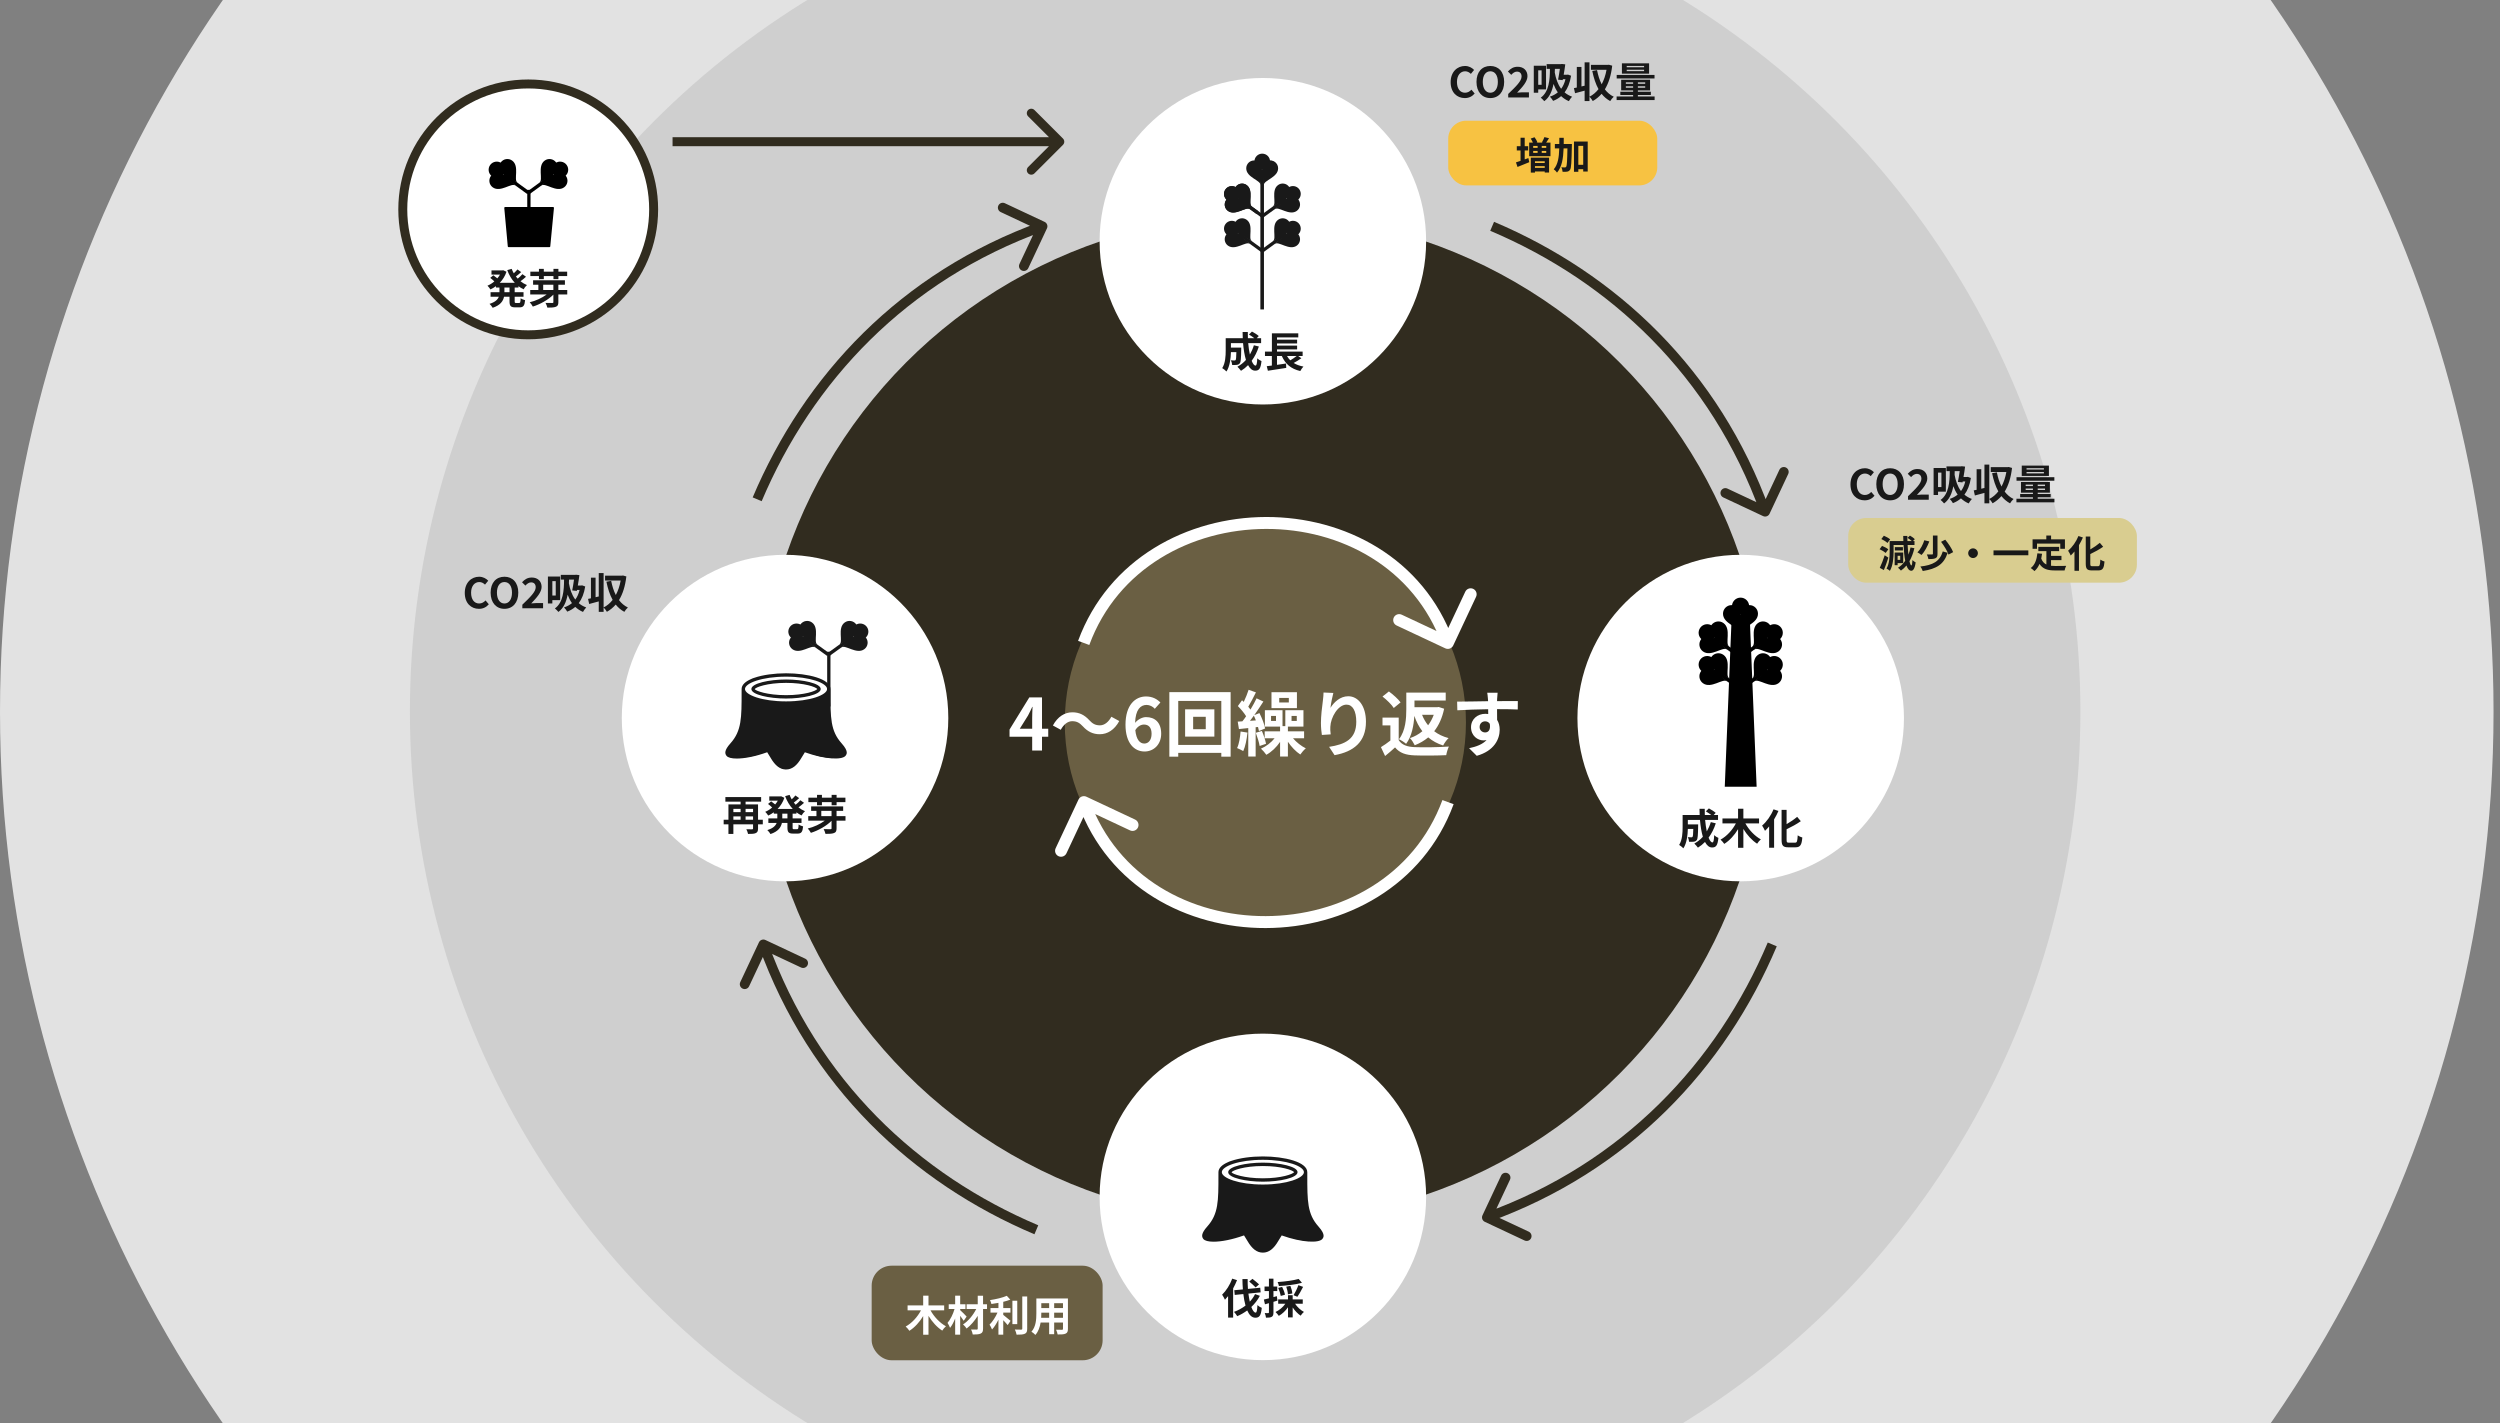 <svg xmlns="http://www.w3.org/2000/svg" width="3095" height="1762" viewBox="0 0 3095 1762" fill="none"><rect x="0" y="0" width="3095" height="1762" fill="#808080" stroke="none"/><g clip-path="url(#clip0_4433_183)"><ellipse cx="1543.5" cy="881" rx="1543.5" ry="1544" fill="#E2E2E2"></ellipse><ellipse cx="1541.49" cy="880.825" rx="1034.03" ry="1034.36" fill="#CFCFCF"></ellipse><circle cx="653.931" cy="259.223" r="155.281" fill="white" stroke="#312C1F" stroke-width="11.091"></circle><path d="M630.787 361.759V355.944H624.458V361.759H630.787ZM641.849 355.944H637.167V361.759H648.127V367.367H637.167V372.924C637.167 374.776 637.373 375.085 638.814 375.085H642.776C644.113 375.085 644.371 374.056 644.576 369.219C645.863 370.248 648.333 371.277 650.082 371.637C649.464 378.429 647.869 380.487 643.342 380.487H637.733C632.176 380.487 630.787 378.686 630.787 372.975V367.367H623.995C622.863 372.769 619.468 377.863 609.949 381.053C609.177 379.664 607.325 377.297 606.038 376.165C613.139 374.004 616.226 370.814 617.512 367.367H607.325V361.759H618.336V355.944H614.014V354.246C611.853 355.841 609.537 357.179 607.17 358.311C606.347 356.922 604.649 354.812 603.466 353.68C606.45 352.446 609.383 350.645 612.007 348.381C610.669 347.043 608.611 345.294 606.913 344.007L610.772 340.817C612.316 341.898 614.271 343.39 615.711 344.625C616.946 343.184 618.027 341.64 618.953 339.994H608.457V334.746H621.886L622.966 334.54L627.031 336.444C625.23 341.846 622.297 346.426 618.696 350.13H637.322C633.308 345.808 630.221 340.457 627.957 334.386L633.463 332.842C634.183 334.746 635.006 336.598 636.035 338.348C637.733 336.804 639.431 335.003 640.615 333.562L645.245 336.855C643.136 338.759 640.769 340.766 638.659 342.309C639.38 343.236 640.152 344.11 640.923 344.985C643.033 343.287 645.297 341.177 646.737 339.428L651.214 342.618C649.104 344.573 646.635 346.58 644.371 348.175C646.789 350.13 649.464 351.725 652.397 352.909C650.957 354.092 649.104 356.51 648.178 358.157C645.914 357.076 643.805 355.79 641.849 354.298V355.944ZM667.216 345.602V341.743H656.565V336.289H667.216V332.842H673.236V336.289H685.173V332.842H691.296V336.289H702.152V341.743H691.296V345.602H685.173V341.743H673.236V345.602H667.216ZM672.464 352.497V358.98H685.07V352.497H672.464ZM702.255 358.98V364.588H691.244V374.056C691.244 377.4 690.472 378.944 688.054 379.818C685.687 380.745 682.24 380.847 677.609 380.847C677.249 379.098 676.271 376.577 675.345 374.982C678.69 375.085 682.549 375.085 683.681 375.085C684.761 375.085 685.07 374.828 685.07 373.953V364.743C678.998 370.969 668.708 376.731 659.652 379.561C658.777 377.915 657.182 375.651 655.793 374.21C663.099 372.512 671.023 368.859 676.734 364.588H656.411V358.98H666.495V352.497H659.961V346.992H699.374V352.497H691.244V358.98H702.255Z" fill="#191919"></path><path d="M629.685 304.891L625.335 257.359H684.75L680.188 304.891H629.685Z" fill="black" stroke="black" stroke-width="2.107" stroke-linejoin="round"></path><path d="M652.741 235.055H656.799V302.805H652.741V235.055Z" fill="black"></path><circle cx="614.98" cy="210.138" r="10.051" transform="rotate(-54 614.98 210.138)" fill="black"></circle><path d="M621.792 215.629C626.283 218.892 639.857 230.914 638.089 229.63C632.995 225.929 619.522 238.828 609.976 231.892C605.485 228.63 604.49 222.344 607.753 217.853C611.016 213.362 617.301 212.366 621.792 215.629Z" fill="black"></path><path d="M622.215 215.051C626.706 218.314 642.334 227.508 640.566 226.224C635.473 222.523 643.577 205.723 634.031 198.788C629.54 195.525 623.254 196.521 619.991 201.012C616.729 205.503 617.724 211.788 622.215 215.051Z" fill="black"></path><rect x="621.829" y="217.81" width="4.261" height="38.277" transform="rotate(-54 621.829 217.81)" fill="black"></rect><circle cx="10.051" cy="10.051" r="10.051" transform="matrix(-0.588 -0.809 -0.809 0.588 707.438 212.361)" fill="black"></circle><path d="M686.586 215.629C682.095 218.892 668.521 230.914 670.289 229.63C675.383 225.929 688.856 238.828 698.402 231.892C702.893 228.63 703.888 222.344 700.625 217.853C697.362 213.362 691.077 212.366 686.586 215.629Z" fill="black"></path><path d="M686.163 215.051C681.672 218.314 666.044 227.508 667.811 226.224C672.905 222.523 664.801 205.723 674.347 198.788C678.838 195.525 685.124 196.521 688.386 201.012C691.649 205.503 690.654 211.788 686.163 215.051Z" fill="black"></path><rect width="4.261" height="39.328" transform="matrix(-0.588 -0.809 -0.809 0.588 686.552 217.81)" fill="black"></rect><circle cx="1563.43" cy="888.974" r="623.589" fill="#312C1F"></circle><circle cx="2154.98" cy="888.969" r="202.112" fill="white"></circle><path d="M2117.97 1017.76L2124.13 1019.27C2122.01 1025.99 2118.95 1032 2115.23 1037.02C2116.73 1040.75 2118.38 1042.92 2120.04 1042.92C2121.28 1042.92 2121.9 1040.33 2122.16 1033.86C2123.56 1035.31 2125.73 1036.66 2127.39 1037.33C2126.41 1046.91 2124.34 1049.18 2119.52 1049.18C2115.9 1049.18 2113.05 1046.59 2110.78 1042.35C2108.14 1045.09 2105.24 1047.42 2102.03 1049.39C2101.1 1048.04 2098.87 1045.51 2097.58 1044.32C2101.56 1042.14 2105.13 1039.3 2108.14 1035.93C2106.38 1030.08 2105.24 1022.84 2104.56 1015.07H2089.55V1020.61H2102.34C2102.34 1020.61 2102.29 1022.22 2102.29 1022.94C2102.13 1033.81 2101.82 1038.42 2100.63 1039.92C2099.65 1041.26 2098.61 1041.73 2097.06 1041.99C2095.71 1042.2 2093.49 1042.2 2091.11 1042.14C2091 1040.33 2090.33 1037.95 2089.4 1036.4C2091.26 1036.55 2093.02 1036.61 2093.85 1036.61C2094.57 1036.61 2094.99 1036.5 2095.4 1035.98C2095.92 1035.26 2096.13 1032.77 2096.28 1026.25H2089.55C2089.35 1033.81 2088.26 1043.9 2084.01 1050.22C2082.93 1049.03 2080.18 1046.75 2078.79 1046.03C2082.72 1039.81 2083.08 1030.81 2083.08 1024.08V1008.97H2104.2C2104.1 1006.43 2103.99 1003.89 2103.99 1001.3H2110.46C2110.41 1003.89 2110.46 1006.43 2110.57 1008.97H2118.49C2116.57 1007.41 2113.98 1005.76 2111.86 1004.46L2115.59 1000.79C2118.44 1002.24 2122.21 1004.62 2124.03 1006.33L2121.54 1008.97H2126.92V1015.07H2110.93C2111.4 1020.25 2112.12 1025.11 2113 1029.26C2115.02 1025.79 2116.73 1021.96 2117.97 1017.76ZM2177.7 1019.37H2160.78C2165.07 1027.29 2172.32 1035 2179.93 1039.14C2178.43 1040.38 2176.3 1042.82 2175.32 1044.52C2168.8 1040.33 2162.85 1033.71 2158.29 1026.25V1049.6H2151.72V1026.51C2147.21 1034.02 2141.26 1040.59 2134.64 1044.73C2133.6 1043.13 2131.48 1040.75 2130.03 1039.45C2137.74 1035.31 2144.78 1027.5 2149.03 1019.37H2132.41V1013.26H2151.72V1001.25H2158.29V1013.26H2177.7V1019.37ZM2195.61 1001.93L2201.72 1003.94C2200.22 1007.46 2198.41 1010.98 2196.33 1014.4V1049.49H2190.18V1023.1C2188.52 1025.11 2186.76 1026.98 2185.05 1028.58C2184.38 1027.03 2182.62 1023.61 2181.48 1022.06C2187.07 1017.35 2192.5 1009.74 2195.61 1001.93ZM2214.66 1043.23H2222.27C2224.75 1043.23 2225.17 1041.47 2225.58 1034.17C2227.03 1035.26 2229.62 1036.45 2231.27 1036.81C2230.55 1045.71 2228.94 1048.98 2222.84 1048.98H2213.99C2207.46 1048.98 2205.6 1046.91 2205.6 1039.61V1002.6H2211.81V1020.3C2216.68 1017.51 2221.44 1014.19 2224.85 1011.24L2229.41 1016.63C2224.29 1020.25 2217.87 1023.72 2211.81 1026.62V1039.66C2211.81 1042.71 2212.17 1043.23 2214.66 1043.23Z" fill="#191919"></path><path d="M2143.48 771.893H2166.48L2174.7 974.004H2135.26L2143.48 771.893Z" fill="black"></path><ellipse cx="2154.81" cy="750.503" rx="10.636" ry="10.65" fill="black"></ellipse><path d="M2154.35 759.763C2154.35 765.645 2152.5 784.768 2152.5 782.452C2152.5 775.781 2133.08 772.265 2133.08 759.763C2133.08 753.881 2137.84 749.113 2143.72 749.113C2149.59 749.113 2154.35 753.881 2154.35 759.763Z" fill="black"></path><path d="M2155.11 759.763C2155.11 765.645 2156.96 784.768 2156.96 782.452C2156.96 775.781 2176.38 772.265 2176.38 759.763C2176.38 753.881 2171.62 749.113 2165.75 749.113C2159.87 749.113 2155.11 753.881 2155.11 759.763Z" fill="black"></path><rect width="4.513" height="40.522" transform="matrix(1 0 -0.001 1 2152.57 760.805)" fill="black"></rect><ellipse cx="10.645" cy="10.641" rx="10.645" ry="10.641" transform="matrix(0.587 -0.809 0.809 0.588 2098.66 785.744)" fill="black"></ellipse><path d="M2120.73 789.208C2125.48 792.665 2139.84 805.403 2137.97 804.042C2132.58 800.121 2118.32 813.788 2108.22 806.44C2103.47 802.982 2102.42 796.322 2105.87 791.564C2109.32 786.805 2115.97 785.75 2120.73 789.208Z" fill="black"></path><path d="M2121.17 788.595C2125.92 792.053 2142.46 801.794 2140.59 800.433C2135.2 796.512 2143.78 778.712 2133.68 771.363C2128.92 767.906 2122.27 768.961 2118.82 773.72C2115.37 778.478 2116.42 785.138 2121.17 788.595Z" fill="black"></path><rect width="4.513" height="40.522" transform="matrix(0.587 -0.809 0.809 0.588 2120.76 791.52)" fill="black"></rect><ellipse cx="10.645" cy="10.641" rx="10.645" ry="10.641" transform="matrix(-0.587 -0.809 -0.809 0.588 2211.35 785.742)" fill="black"></ellipse><path d="M2189.28 789.202C2184.53 792.659 2170.17 805.397 2172.04 804.036C2177.43 800.115 2191.68 813.782 2201.78 806.434C2206.54 802.977 2207.59 796.316 2204.14 791.558C2200.68 786.799 2194.03 785.744 2189.28 789.202Z" fill="black"></path><path d="M2188.84 788.588C2184.09 792.045 2167.55 801.786 2169.42 800.425C2174.81 796.504 2166.23 778.704 2176.33 771.356C2181.09 767.898 2187.74 768.953 2191.19 773.712C2194.64 778.47 2193.59 785.13 2188.84 788.588Z" fill="black"></path><rect width="4.513" height="41.635" transform="matrix(-0.587 -0.809 -0.809 0.588 2189.25 791.521)" fill="black"></rect><ellipse cx="10.645" cy="10.641" rx="10.645" ry="10.641" transform="matrix(0.587 -0.809 0.809 0.588 2098.66 825.127)" fill="black"></ellipse><path d="M2120.73 828.588C2125.48 832.046 2139.84 844.784 2137.97 843.423C2132.58 839.502 2118.32 853.169 2108.22 845.82C2103.47 842.363 2102.42 835.703 2105.87 830.945C2109.32 826.186 2115.97 825.131 2120.73 828.588Z" fill="black"></path><path d="M2121.17 827.978C2125.92 831.435 2142.46 841.177 2140.59 839.816C2135.2 835.895 2143.78 818.095 2133.68 810.746C2128.92 807.289 2122.27 808.344 2118.82 813.102C2115.37 817.861 2116.42 824.521 2121.17 827.978Z" fill="black"></path><rect width="4.513" height="40.522" transform="matrix(0.587 -0.809 0.809 0.588 2120.76 830.904)" fill="black"></rect><ellipse cx="10.645" cy="10.641" rx="10.645" ry="10.641" transform="matrix(-0.587 -0.809 -0.809 0.588 2211.35 825.125)" fill="black"></ellipse><path d="M2189.28 828.586C2184.53 832.044 2170.17 844.782 2172.04 843.421C2177.43 839.5 2191.68 853.167 2201.78 845.818C2206.54 842.361 2207.59 835.701 2204.14 830.943C2200.68 826.184 2194.03 825.129 2189.28 828.586Z" fill="black"></path><path d="M2188.83 827.974C2184.08 831.432 2167.54 841.173 2169.42 839.812C2174.81 835.891 2166.23 818.091 2176.33 810.742C2181.08 807.285 2187.73 808.34 2191.19 813.098C2194.64 817.857 2193.59 824.517 2188.83 827.974Z" fill="black"></path><rect width="4.513" height="41.635" transform="matrix(-0.587 -0.809 -0.809 0.588 2189.25 830.9)" fill="black"></rect><circle cx="1563.43" cy="298.659" r="202.112" fill="white"></circle><path d="M1552.3 427.456L1558.46 428.957C1556.34 435.686 1553.29 441.69 1549.56 446.711C1551.06 450.437 1552.72 452.611 1554.38 452.611C1555.62 452.611 1556.24 450.023 1556.5 443.553C1557.89 445.002 1560.07 446.348 1561.73 447.021C1560.74 456.597 1558.67 458.874 1553.86 458.874C1550.23 458.874 1547.39 456.286 1545.11 452.042C1542.47 454.785 1539.57 457.114 1536.36 459.081C1535.43 457.735 1533.21 455.199 1531.91 454.009C1535.9 451.835 1539.47 448.988 1542.47 445.624C1540.71 439.775 1539.57 432.528 1538.9 424.764H1523.89V430.303H1536.67C1536.67 430.303 1536.62 431.907 1536.62 432.632C1536.47 443.501 1536.16 448.108 1534.97 449.609C1533.98 450.955 1532.95 451.421 1531.39 451.68C1530.05 451.887 1527.82 451.887 1525.44 451.835C1525.34 450.023 1524.66 447.642 1523.73 446.089C1525.6 446.245 1527.36 446.296 1528.18 446.296C1528.91 446.296 1529.32 446.193 1529.74 445.675C1530.25 444.951 1530.46 442.466 1530.62 435.944H1523.89C1523.68 443.501 1522.59 453.595 1518.35 459.909C1517.26 458.719 1514.52 456.441 1513.12 455.717C1517.06 449.506 1517.42 440.499 1517.42 433.77V418.656H1538.54C1538.43 416.12 1538.33 413.584 1538.33 410.996H1544.8C1544.75 413.584 1544.8 416.12 1544.9 418.656H1552.82C1550.91 417.104 1548.32 415.447 1546.2 414.153L1549.92 410.478C1552.77 411.928 1556.55 414.309 1558.36 416.017L1555.88 418.656H1561.26V424.764H1545.27C1545.73 429.94 1546.46 434.806 1547.34 438.946C1549.35 435.479 1551.06 431.648 1552.3 427.456ZM1605.31 440.706H1593.3C1594.44 442.725 1595.78 444.485 1597.39 446.089C1600.13 444.485 1603.08 442.466 1605.31 440.706ZM1607.12 440.706L1611.1 443.501C1608.15 445.624 1604.69 447.694 1601.58 449.35C1604.89 451.421 1608.88 452.922 1613.64 453.802C1612.35 455.147 1610.59 457.684 1609.76 459.34C1598.06 456.649 1591.18 450.489 1586.88 440.706H1580.93V451.68C1584.55 451.162 1588.38 450.593 1592.11 450.023L1592.37 455.458C1584.45 456.752 1575.91 458.046 1569.64 458.978L1568.25 453.336C1570.11 453.129 1572.23 452.818 1574.56 452.559V440.706H1566.02V435.272H1574.61V412.704H1607.27V417.725H1580.93V420.468H1605.82V425.23H1580.93V427.818H1605.82V432.58H1580.93V435.272H1612.66V440.706H1607.12Z" fill="#191919"></path><ellipse opacity="0.5" cx="1571.92" cy="208.357" rx="9.695" ry="9.708" fill="#191919"></ellipse><ellipse cx="1562.65" cy="199.918" rx="9.695" ry="9.708" fill="#191919"></ellipse><path d="M1562.23 208.358C1562.23 213.72 1560.54 231.151 1560.54 229.04C1560.54 222.959 1542.84 219.754 1542.84 208.358C1542.84 202.997 1547.18 198.65 1552.53 198.65C1557.89 198.65 1562.23 202.997 1562.23 208.358Z" fill="#191919"></path><path d="M1562.92 208.358C1562.92 213.72 1564.61 231.151 1564.61 229.04C1564.61 222.959 1582.31 219.754 1582.31 208.358C1582.31 202.997 1577.97 198.65 1572.62 198.65C1567.26 198.65 1562.92 202.997 1562.92 208.358Z" fill="#191919"></path><rect x="1560.34" y="209.496" width="4.445" height="173.586" fill="#191919"></rect><ellipse cx="9.704" cy="9.7" rx="9.704" ry="9.7" transform="matrix(0.587 -0.809 0.809 0.588 1511.48 242.313)" fill="#191919"></ellipse><path d="M1531.6 245.468C1535.93 248.62 1549.02 260.231 1547.32 258.991C1542.4 255.416 1529.41 267.874 1520.2 261.176C1515.87 258.025 1514.91 251.953 1518.06 247.616C1521.2 243.278 1527.27 242.317 1531.6 245.468Z" fill="#191919"></path><path d="M1532 244.909C1536.33 248.06 1551.41 256.94 1549.7 255.7C1544.79 252.125 1552.61 235.9 1543.4 229.201C1539.07 226.05 1533.01 227.011 1529.86 231.349C1526.71 235.687 1527.67 241.758 1532 244.909Z" fill="#191919"></path><rect width="4.114" height="29.521" transform="matrix(0.587 -0.809 0.809 0.588 1531.63 247.575)" fill="#191919"></rect><ellipse cx="9.704" cy="9.7" rx="9.704" ry="9.7" transform="matrix(0.587 -0.809 0.809 0.588 1511.46 242.178)" fill="#191919"></ellipse><path d="M1531.58 245.332C1535.91 248.484 1549 260.095 1547.3 258.855C1542.38 255.28 1529.39 267.739 1520.18 261.04C1515.85 257.889 1514.89 251.818 1518.03 247.48C1521.18 243.143 1527.24 242.181 1531.58 245.332Z" fill="#191919"></path><path d="M1531.98 244.774C1536.32 247.926 1551.39 256.805 1549.68 255.565C1544.77 251.99 1552.59 235.765 1543.38 229.067C1539.05 225.915 1532.99 226.877 1529.84 231.214C1526.69 235.552 1527.65 241.623 1531.98 244.774Z" fill="#191919"></path><rect width="4.114" height="36.938" transform="matrix(0.587 -0.809 0.809 0.588 1531.61 247.445)" fill="#191919"></rect><ellipse cx="9.704" cy="9.7" rx="9.704" ry="9.7" transform="matrix(-0.587 -0.809 -0.809 0.588 1614.19 242.183)" fill="#191919"></ellipse><path d="M1594.08 245.337C1589.74 248.489 1576.65 260.1 1578.36 258.86C1583.27 255.285 1596.26 267.743 1605.47 261.045C1609.8 257.894 1610.76 251.823 1607.62 247.485C1604.47 243.147 1598.41 242.186 1594.08 245.337Z" fill="#191919"></path><path d="M1593.67 244.777C1589.34 247.929 1574.26 256.808 1575.97 255.568C1580.88 251.993 1573.06 235.768 1582.27 229.069C1586.6 225.918 1592.67 226.88 1595.81 231.217C1598.96 235.555 1598 241.626 1593.67 244.777Z" fill="#191919"></path><rect width="4.114" height="37.952" transform="matrix(-0.587 -0.809 -0.809 0.588 1594.04 247.449)" fill="#191919"></rect><ellipse cx="9.704" cy="9.7" rx="9.704" ry="9.7" transform="matrix(0.587 -0.809 0.809 0.588 1511.46 285.198)" fill="#191919"></ellipse><path d="M1531.58 288.354C1535.91 291.505 1549 303.117 1547.3 301.876C1542.38 298.302 1529.39 310.76 1520.18 304.062C1515.85 300.91 1514.89 294.839 1518.03 290.502C1521.18 286.164 1527.25 285.203 1531.58 288.354Z" fill="#191919"></path><path d="M1531.98 287.797C1536.31 290.948 1551.39 299.828 1549.68 298.587C1544.77 295.013 1552.59 278.788 1543.38 272.089C1539.05 268.937 1532.98 269.899 1529.84 274.237C1526.69 278.574 1527.65 284.645 1531.98 287.797Z" fill="#191919"></path><rect width="4.114" height="36.938" transform="matrix(0.587 -0.809 0.809 0.588 1531.61 290.468)" fill="#191919"></rect><ellipse cx="9.704" cy="9.7" rx="9.704" ry="9.7" transform="matrix(-0.587 -0.809 -0.809 0.588 1614.19 285.199)" fill="#191919"></ellipse><path d="M1594.07 288.354C1589.74 291.505 1576.65 303.117 1578.35 301.876C1583.27 298.302 1596.26 310.76 1605.47 304.062C1609.8 300.91 1610.76 294.839 1607.62 290.502C1604.47 286.164 1598.41 285.203 1594.07 288.354Z" fill="#191919"></path><path d="M1593.67 287.795C1589.34 290.946 1574.26 299.826 1575.97 298.585C1580.88 295.011 1573.06 278.786 1582.27 272.087C1586.6 268.936 1592.67 269.897 1595.81 274.235C1598.96 278.572 1598 284.643 1593.67 287.795Z" fill="#191919"></path><rect width="4.114" height="37.952" transform="matrix(-0.587 -0.809 -0.809 0.588 1594.04 290.466)" fill="#191919"></rect><circle cx="1566.51" cy="894.518" r="248.326" fill="#6A5F43"></circle><path d="M1262.49 902.147H1277.84V888.748C1277.84 884.933 1278.11 878.987 1278.29 875.083H1277.93C1276.34 878.633 1274.56 882.271 1272.7 885.82L1262.49 902.147ZM1277.84 929.121V912.085H1249.8V903.211L1274.29 863.371H1290V902.147H1297.72V912.085H1290V929.121H1277.84ZM1340.57 899.218C1336.75 895.225 1333.56 892.83 1327.34 892.83C1321.67 892.83 1316.61 897.178 1313.24 903.478L1303.48 898.154C1309.42 887.151 1318.12 881.827 1327.61 881.827C1336.04 881.827 1342.52 885.021 1348.55 891.587C1352.37 895.669 1355.65 897.976 1361.77 897.976C1367.45 897.976 1372.51 893.628 1375.88 887.328L1385.64 892.652C1379.7 903.655 1371 908.979 1361.51 908.979C1353.08 908.979 1346.6 905.785 1340.57 899.218ZM1416.25 897C1412.71 897 1408.53 898.952 1405.52 903.921C1406.76 915.9 1411.2 920.514 1416.7 920.514C1421.58 920.514 1425.66 916.432 1425.66 908.358C1425.66 900.638 1421.93 897 1416.25 897ZM1416.96 930.363C1404.45 930.363 1393.36 920.337 1393.36 897.178C1393.36 872.688 1405.52 862.217 1418.74 862.217C1426.81 862.217 1432.58 865.589 1436.57 869.671L1429.65 877.479C1427.35 874.817 1423.35 872.688 1419.54 872.688C1412 872.688 1405.78 878.366 1405.25 894.871C1408.8 890.434 1414.48 887.772 1418.74 887.772C1429.74 887.772 1437.55 894.338 1437.55 908.358C1437.55 921.845 1428.14 930.363 1416.96 930.363ZM1492.73 902.768V887.417H1477.11V902.768H1492.73ZM1467.17 878.189H1503.38V911.907H1467.17V878.189ZM1458.66 922.2H1511.98V867.719H1458.66V922.2ZM1447.65 856.893H1523.52V936.752H1511.98V932.049H1458.66V936.752H1447.65V856.893ZM1595.57 869.671V864.081H1583.68V869.671H1595.57ZM1605.6 856.982V876.68H1574.1V856.982H1605.6ZM1535.85 905.607L1544.37 906.938C1543.48 915.456 1541.71 924.241 1539.14 929.831C1537.36 928.677 1533.55 926.992 1531.51 926.104C1533.99 920.958 1535.23 912.972 1535.85 905.607ZM1547.48 892.386L1554.75 891.854C1553.95 889.813 1553.16 887.772 1552.27 885.997C1550.67 888.216 1549.07 890.345 1547.48 892.386ZM1557.42 900.017L1554.49 900.283V936.575H1545.35V901.348L1533.81 902.59L1532.3 893.362C1534.08 893.273 1535.94 893.185 1538.07 893.007C1539.58 891.144 1541.18 889.014 1542.69 886.707C1540.29 882.714 1536.12 877.745 1532.48 874.107L1537.63 866.92C1538.34 867.541 1539.05 868.251 1539.76 868.961C1542.06 864.169 1544.37 858.402 1545.79 853.965L1554.84 857.159C1551.83 863.193 1548.36 870.026 1545.35 874.906C1546.32 876.148 1547.3 877.302 1548.1 878.455C1551.03 873.575 1553.69 868.695 1555.64 864.524L1564.07 868.517C1560.7 873.841 1556.71 879.786 1552.8 885.287L1559.19 882.803C1562.3 888.925 1565.4 896.734 1566.2 901.88L1558.57 904.986C1558.3 903.478 1557.95 901.792 1557.42 900.017ZM1554.66 907.204L1562.21 904.897C1564.34 909.866 1566.55 916.432 1567.35 920.78L1559.46 923.531C1558.75 919.094 1556.62 912.439 1554.66 907.204ZM1579.69 892.475V886.352H1573.56V892.475H1579.69ZM1598.94 886.352V892.475H1605.42V886.352H1598.94ZM1614.47 913.948H1600.72C1605.06 919.006 1611.01 923.708 1616.6 926.459C1614.38 928.234 1611.36 931.694 1609.77 934.09C1604.35 930.541 1598.68 924.684 1594.42 918.296V936.575H1584.74V918.473C1580.22 925.128 1574.1 930.984 1567.71 934.445C1566.2 932.227 1563.18 928.677 1561.05 926.814C1567.44 924.152 1573.56 919.361 1578 913.948H1565.67V905.43H1584.74V899.573H1565.93V879.254H1587.76V898.952H1591.22V879.254H1613.67V899.573H1594.42V905.43H1614.47V913.948ZM1650.67 857.869C1649.43 862.217 1647.66 871.357 1647.12 876.326C1651.38 869.404 1659.1 861.951 1669.13 861.951C1681.46 861.951 1691.05 874.018 1691.05 893.54C1691.05 918.651 1675.7 930.63 1652.18 934.889L1645.44 924.596C1665.14 921.579 1679.07 915.101 1679.07 893.628C1679.07 879.964 1674.45 872.333 1667 872.333C1656.53 872.333 1647.39 888.038 1646.95 899.751C1646.77 902.147 1646.86 904.986 1647.39 909.156L1636.48 909.866C1635.94 906.406 1635.32 900.993 1635.32 895.048C1635.32 886.796 1636.56 875.793 1637.81 866.654C1638.25 863.282 1638.52 859.733 1638.52 857.337L1650.67 857.869ZM1774.99 884.933H1760.52C1762.39 889.724 1764.87 894.072 1767.98 897.887C1770.9 894.072 1773.21 889.724 1774.99 884.933ZM1781.11 875.261L1787.85 877.39C1785.46 888.837 1781.2 898.065 1775.52 905.252C1780.49 909.068 1786.34 911.907 1793.35 913.77C1791.05 915.811 1788.03 920.07 1786.61 922.91C1779.33 920.603 1773.3 917.231 1768.15 912.883C1763.27 916.965 1757.68 920.159 1751.47 922.644C1750.23 919.982 1747.57 915.811 1745.53 913.77C1751.21 911.907 1756.44 908.979 1760.88 905.252C1756.71 899.84 1753.42 893.54 1750.94 886.264C1750.23 897.799 1747.92 911.463 1740.74 920.869C1738.87 919.094 1734.35 916.166 1731.86 915.19C1740.2 904.631 1741 889.192 1741 878.011V857.426H1789.8V867.275H1751.12V875.527H1779.16L1781.11 875.261ZM1733.9 869.582L1725.47 876.503C1722.9 872.333 1716.69 866.299 1711.54 862.306L1719.44 856.006C1724.59 859.821 1730.98 865.411 1733.9 869.582ZM1731.6 888.393V916.255C1735.32 922.2 1742.07 924.596 1751.38 924.951C1761.77 925.394 1781.91 925.128 1793.71 924.241C1792.47 926.725 1790.87 931.872 1790.43 934.889C1779.69 935.421 1761.85 935.599 1751.21 935.155C1740.2 934.711 1732.84 932.227 1727.07 925.306C1723.26 928.766 1719.44 932.227 1714.74 935.953L1709.59 924.951C1713.14 922.821 1717.49 919.804 1721.3 916.787V898.065H1711.54V888.393H1731.6ZM1854.05 857.603C1853.87 859.023 1853.51 863.814 1853.43 865.234C1853.43 865.944 1853.43 866.92 1853.34 867.985C1862.3 867.985 1874.45 867.807 1879.07 867.896L1878.98 878.366C1873.66 878.1 1865.4 877.923 1853.34 877.923C1853.34 882.448 1853.43 887.328 1853.43 891.233C1855.55 894.604 1856.62 898.775 1856.62 903.389C1856.62 914.924 1849.88 929.653 1828.23 935.687L1818.73 926.282C1827.69 924.418 1835.5 921.49 1840.38 916.166C1839.14 916.432 1837.81 916.61 1836.39 916.61C1829.56 916.61 1821.13 911.108 1821.13 900.283C1821.13 890.256 1829.2 883.69 1838.87 883.69C1840.12 883.69 1841.27 883.779 1842.42 883.956C1842.42 882.004 1842.42 879.964 1842.33 878.011C1828.94 878.189 1815.09 878.721 1804.18 879.342L1803.91 868.606C1814.03 868.606 1830.18 868.251 1842.25 868.073C1842.16 866.92 1842.16 866.033 1842.07 865.323C1841.8 861.685 1841.45 858.668 1841.18 857.603H1854.05ZM1831.77 900.106C1831.77 904.187 1835.06 906.761 1838.61 906.761C1842.33 906.761 1845.62 903.921 1844.37 896.113C1843.13 894.072 1841 893.007 1838.61 893.007C1835.15 893.007 1831.77 895.403 1831.77 900.106Z" fill="white"></path><path d="M1789.27 802.64C1792.97 804.375 1797.37 802.785 1799.11 799.088L1827.38 738.845C1829.12 735.148 1827.53 730.745 1823.83 729.01C1820.14 727.274 1815.73 728.865 1814 732.561L1788.86 786.11L1735.31 760.976C1731.62 759.24 1727.21 760.831 1725.48 764.527C1723.74 768.224 1725.33 772.628 1729.03 774.363L1789.27 802.64ZM1348.54 798.503C1383.56 703.502 1475.05 655.068 1567.3 654.821C1659.53 654.574 1750.8 702.493 1785.46 798.457L1799.37 793.435C1762.15 690.361 1664.32 639.773 1567.27 640.032C1470.23 640.292 1372.26 691.377 1334.66 793.389L1348.54 798.503Z" fill="white"></path><path d="M1344.99 986.335C1341.29 984.6 1336.89 986.19 1335.15 989.887L1306.88 1050.13C1305.14 1053.83 1306.73 1058.23 1310.43 1059.97C1314.12 1061.7 1318.53 1060.11 1320.26 1056.41L1345.4 1002.86L1398.95 1028C1402.64 1029.73 1407.05 1028.14 1408.78 1024.45C1410.52 1020.75 1408.93 1016.35 1405.23 1014.61L1344.99 986.335ZM1785.72 990.471C1750.7 1085.47 1659.2 1133.91 1566.95 1134.15C1474.72 1134.4 1383.45 1086.48 1348.8 990.517L1334.89 995.54C1372.11 1098.61 1469.94 1149.2 1566.99 1148.94C1664.03 1148.68 1761.99 1097.6 1799.59 995.586L1785.72 990.471Z" fill="white"></path><path d="M2182.67 638.92C2185.69 640.339 2189.29 639.039 2190.71 636.018L2213.82 586.783C2215.23 583.762 2213.93 580.163 2210.91 578.745C2207.89 577.326 2204.29 578.626 2202.87 581.647L2182.33 625.412L2138.57 604.87C2135.55 603.451 2131.95 604.751 2130.53 607.772C2129.11 610.794 2130.41 614.392 2133.43 615.811L2182.67 638.92ZM1844.91 285.738C1993.28 348.554 2117.96 464.957 2179.55 635.503L2190.92 631.397C2128.07 457.368 2000.76 338.599 1849.63 274.608L1844.91 285.738Z" fill="#312C1F"></path><path d="M947.604 1163.72C944.582 1162.3 940.983 1163.6 939.565 1166.63L916.455 1215.86C915.037 1218.88 916.337 1222.48 919.358 1223.9C922.38 1225.32 925.978 1224.02 927.397 1221L947.939 1177.23L991.703 1197.77C994.724 1199.19 998.323 1197.89 999.741 1194.87C1001.16 1191.85 999.86 1188.25 996.839 1186.83L947.604 1163.72ZM1285.36 1516.91C1136.99 1454.09 1012.31 1337.69 950.72 1167.14L939.352 1171.25C1002.2 1345.28 1129.51 1464.04 1280.64 1528.04L1285.36 1516.91Z" fill="#312C1F"></path><path d="M1296.13 282.74C1297.55 279.719 1296.25 276.12 1293.23 274.702L1243.99 251.592C1240.97 250.174 1237.37 251.474 1235.95 254.495C1234.53 257.516 1235.83 261.115 1238.86 262.533L1282.62 283.075L1262.08 326.84C1260.66 329.861 1261.96 333.46 1264.98 334.878C1268 336.296 1271.6 334.997 1273.02 331.975L1296.13 282.74ZM942.946 620.494C1005.76 472.131 1122.16 347.444 1292.71 285.857L1288.61 274.489C1114.58 337.334 995.807 464.644 931.816 615.782L942.946 620.494Z" fill="#312C1F"></path><path d="M1835.3 1504.59C1833.89 1507.62 1835.18 1511.21 1838.21 1512.63L1887.44 1535.74C1890.46 1537.16 1894.06 1535.86 1895.48 1532.84C1896.9 1529.82 1895.6 1526.22 1892.58 1524.8L1848.81 1504.26L1869.35 1460.5C1870.77 1457.47 1869.47 1453.88 1866.45 1452.46C1863.43 1451.04 1859.83 1452.34 1858.41 1455.36L1835.3 1504.59ZM2188.49 1166.84C2125.67 1315.2 2009.27 1439.89 1838.72 1501.48L1842.83 1512.85C2016.86 1450 2135.62 1322.69 2199.62 1171.55L2188.49 1166.84Z" fill="#312C1F"></path><path d="M1315.95 179.341C1318.11 177.176 1318.11 173.664 1315.95 171.498L1280.65 136.206C1278.49 134.04 1274.98 134.04 1272.81 136.206C1270.65 138.371 1270.65 141.883 1272.81 144.048L1304.18 175.42L1272.81 206.791C1270.65 208.957 1270.65 212.469 1272.81 214.634C1274.98 216.8 1278.49 216.8 1280.65 214.634L1315.95 179.341ZM832.627 180.966H1312.03V169.874H832.627V180.966Z" fill="#312C1F"></path><circle cx="1563.43" cy="1481.75" r="202.112" fill="white"></circle><path d="M1558.72 1590.04L1554.48 1593.82C1552.77 1591.9 1549.09 1588.74 1546.51 1586.57L1550.54 1583.2C1553.08 1585.28 1556.86 1588.17 1558.72 1590.04ZM1525.49 1582.95L1531.44 1584.81C1530.1 1588.23 1528.49 1591.69 1526.63 1595.06V1631.19H1520.37V1604.58C1519.07 1606.24 1517.78 1607.74 1516.49 1609.09C1515.86 1607.58 1514.05 1604.27 1512.97 1602.82C1517.93 1598.06 1522.75 1590.55 1525.49 1582.95ZM1553.75 1602.1L1559.71 1604.22C1557.01 1609.45 1553.34 1614.05 1549.15 1618.04C1550.75 1622.44 1552.61 1625.03 1554.53 1625.03C1555.77 1625.03 1556.39 1622.34 1556.7 1615.71C1558.1 1617.11 1560.38 1618.51 1562.09 1619.13C1561.1 1628.96 1558.98 1631.34 1554.06 1631.34C1549.82 1631.34 1546.51 1627.93 1544.07 1622.34C1540.24 1625.13 1536.1 1627.56 1531.7 1629.43C1530.93 1628.08 1528.91 1625.34 1527.67 1624.1C1532.89 1622.23 1537.71 1619.54 1541.95 1616.33C1540.76 1612.14 1539.88 1607.22 1539.26 1602.05L1528.6 1603.13L1528.03 1597.28L1538.69 1596.3C1538.33 1592.06 1538.17 1587.76 1538.12 1583.52H1544.59C1544.54 1587.6 1544.64 1591.69 1544.95 1595.68L1560.17 1594.18L1560.69 1599.92L1545.52 1601.48C1545.99 1605.05 1546.61 1608.41 1547.23 1611.47C1549.87 1608.62 1552.1 1605.57 1553.75 1602.1ZM1607.74 1583.31L1611.83 1588.12C1603.86 1590.35 1592.73 1591.59 1583.31 1592.11C1583.1 1590.71 1582.32 1588.48 1581.7 1587.19C1590.92 1586.57 1601.42 1585.17 1607.74 1583.31ZM1606.19 1605.41L1601.42 1603.49C1603.44 1600.23 1606.08 1594.95 1607.38 1591.02L1613.23 1593.14C1611 1597.54 1608.31 1602.36 1606.19 1605.41ZM1599.87 1601.32L1594.44 1602.41C1594.38 1599.98 1593.5 1595.99 1592.37 1592.88L1597.49 1591.9C1598.73 1594.9 1599.77 1598.73 1599.87 1601.32ZM1590.81 1602.87L1585.59 1604.37C1585.17 1601.79 1583.88 1597.65 1582.43 1594.44L1587.29 1593.19C1588.85 1596.2 1590.35 1600.23 1590.81 1602.87ZM1580.72 1604.63L1581.5 1610.17C1579.84 1610.69 1578.18 1611.21 1576.53 1611.67V1624.77C1576.53 1627.62 1576.06 1629.17 1574.51 1630.15C1572.9 1631.13 1570.73 1631.34 1567.31 1631.29C1567.16 1629.79 1566.49 1627.25 1565.76 1625.6C1567.62 1625.7 1569.44 1625.7 1570.06 1625.65C1570.68 1625.65 1570.94 1625.44 1570.94 1624.77V1613.33C1569.23 1613.85 1567.52 1614.31 1566.02 1614.73L1564.67 1608.83C1566.43 1608.46 1568.61 1607.89 1570.94 1607.33V1598.37H1565.5V1592.73H1570.94V1583H1576.53V1592.73H1581.24V1598.37H1576.53V1605.82L1580.72 1604.63ZM1612.81 1614H1603.29C1605.98 1618.09 1610.12 1621.97 1614.26 1624.15C1612.92 1625.23 1611.16 1627.36 1610.22 1628.81C1606.65 1626.48 1603.13 1622.75 1600.34 1618.66V1630.93H1594.54V1618.4C1591.49 1622.8 1587.4 1626.68 1583.15 1629.06C1582.17 1627.62 1580.41 1625.39 1579.06 1624.25C1583.77 1622.13 1588.38 1618.25 1591.28 1614H1582.38V1608.67H1594.54V1603.44H1600.34V1608.67H1612.81V1614Z" fill="#191919"></path><path d="M1522.82 1481.35C1522.81 1481.35 1522.79 1481.35 1522.78 1481.35C1521.63 1481.33 1520.71 1480.38 1520.73 1479.23L1520.77 1475.37C1520.78 1474.21 1521.71 1473.29 1522.86 1473.29H1522.87C1524.02 1473.29 1524.95 1474.23 1524.95 1475.39L1524.9 1479.29C1524.89 1480.44 1523.95 1481.35 1522.82 1481.35ZM1608.7 1510.52C1609.79 1510.13 1610.36 1508.94 1609.98 1507.85C1607.92 1502.02 1606.8 1495.41 1606.35 1486.4C1606.3 1485.25 1605.45 1484.27 1604.16 1484.42C1603.01 1484.48 1602.13 1485.46 1602.19 1486.62C1602.65 1496.04 1603.84 1503.02 1606.04 1509.24C1606.34 1510.1 1607.15 1510.64 1608.01 1510.64C1608.24 1510.64 1608.47 1510.6 1608.7 1510.52ZM1519.8 1511.92C1521.9 1506.86 1523.24 1501.42 1524.01 1494.79C1524.15 1493.64 1523.33 1492.6 1522.18 1492.47C1521.04 1492.31 1520 1493.16 1519.87 1494.3C1519.14 1500.53 1517.89 1505.62 1515.94 1510.3C1515.5 1511.37 1516 1512.6 1517.06 1513.05C1517.33 1513.15 1517.6 1513.2 1517.87 1513.2C1518.69 1513.2 1519.46 1512.72 1519.8 1511.92ZM1539.94 1502.86C1540.71 1497.2 1541.12 1490.68 1541.26 1481.74C1541.28 1480.58 1540.36 1479.63 1539.2 1479.61C1539.19 1479.61 1539.18 1479.61 1539.17 1479.61C1538.03 1479.61 1537.1 1480.53 1537.08 1481.68C1536.95 1490.44 1536.55 1496.8 1535.8 1502.28C1535.64 1503.43 1536.44 1504.49 1537.58 1504.65C1537.68 1504.66 1537.78 1504.67 1537.87 1504.67C1538.9 1504.67 1539.79 1503.91 1539.94 1502.86ZM1587.72 1483.8C1588.87 1483.79 1589.79 1482.83 1589.78 1481.68C1589.75 1479.66 1589.73 1477.56 1589.72 1475.37C1589.72 1474.22 1588.78 1473.29 1587.63 1473.29H1587.62C1586.47 1473.29 1585.54 1474.23 1585.54 1475.39C1585.55 1477.59 1585.57 1479.7 1585.6 1481.74C1585.62 1482.89 1586.55 1483.8 1587.69 1483.8H1587.72ZM1590.27 1509.83C1591.4 1509.6 1592.14 1508.5 1591.91 1507.36C1591.1 1503.31 1590.54 1498.78 1590.21 1493.53C1590.13 1492.38 1589.15 1491.48 1587.99 1491.58C1586.84 1491.65 1585.96 1492.65 1586.04 1493.8C1586.38 1499.24 1586.97 1503.95 1587.81 1508.18C1588.01 1509.18 1588.89 1509.87 1589.86 1509.87C1590 1509.87 1590.13 1509.85 1590.27 1509.83ZM1556.62 1510.18C1557.33 1500.88 1557.49 1490.71 1557.52 1477.32C1557.52 1476.17 1556.59 1475.23 1555.43 1475.22H1555.43C1554.28 1475.22 1553.34 1476.16 1553.34 1477.32C1553.31 1490.61 1553.15 1500.69 1552.45 1509.86C1552.36 1511.01 1553.23 1512.02 1554.38 1512.1C1554.43 1512.11 1554.48 1512.11 1554.54 1512.11C1555.62 1512.11 1556.53 1511.28 1556.62 1510.18ZM1571.61 1495C1572.77 1494.98 1573.68 1494.02 1573.66 1492.87C1573.58 1488.94 1573.54 1484.72 1573.53 1480.1C1573.52 1478.95 1572.59 1478.02 1571.44 1478.02H1571.43C1570.27 1478.02 1569.34 1478.96 1569.35 1480.12C1569.37 1484.76 1569.41 1489 1569.48 1492.95C1569.51 1494.09 1570.44 1495 1571.57 1495H1571.61ZM1573.05 1517.65C1574.19 1517.53 1575.03 1516.5 1574.9 1515.35C1574.67 1513.08 1574.47 1510.77 1574.3 1508.4C1574.22 1507.24 1573.2 1506.35 1572.07 1506.45C1570.92 1506.54 1570.05 1507.54 1570.13 1508.69C1570.3 1511.12 1570.5 1513.47 1570.75 1515.79C1570.86 1516.87 1571.77 1517.66 1572.83 1517.66C1572.9 1517.66 1572.97 1517.66 1573.05 1517.65ZM1632.2 1518.34C1618.41 1502.95 1618.41 1486.86 1618.43 1454.82C1618.43 1454.82 1618.43 1451.15 1618.43 1451.15C1618.43 1438.49 1590.1 1431.66 1563.43 1431.66C1549.32 1431.66 1534.74 1433.57 1524.14 1437.25C1523 1437.65 1521.53 1438 1520.21 1438.78C1513.01 1441.92 1508.43 1446.06 1508.43 1451.15C1508.43 1451.18 1508.42 1454.82 1508.42 1454.82C1508.44 1486.86 1508.44 1502.95 1494.65 1518.34C1486.67 1527.24 1487.63 1531.1 1489.74 1533.84C1491.46 1536.05 1495.99 1537.23 1502.5 1537.23C1511.84 1537.23 1525.27 1534.74 1540.1 1529.42C1541.58 1531.59 1542.93 1533.85 1544.26 1536.16C1549.99 1546.12 1556.08 1550.76 1563.43 1550.76C1570.78 1550.76 1576.88 1546.12 1582.61 1536.16C1583.93 1533.86 1585.27 1531.61 1586.74 1529.45C1611.85 1538.43 1632.92 1539.22 1637.2 1533.7C1637.97 1532.68 1638.61 1531.48 1638.61 1529.86C1638.61 1527.34 1637.06 1523.78 1632.2 1518.34ZM1563.43 1435.85C1593.38 1435.85 1614.25 1443.91 1614.25 1451.15C1614.25 1458.38 1593.38 1466.45 1563.43 1466.45C1533.48 1466.45 1512.61 1458.38 1512.61 1451.15C1512.61 1443.91 1533.48 1435.85 1563.43 1435.85ZM1633.79 1531.27C1631.78 1533.88 1614.24 1534.62 1589.37 1525.92C1590.18 1524.93 1591.04 1523.97 1591.96 1523.05C1592.78 1522.23 1592.79 1520.91 1591.98 1520.09C1591.17 1519.27 1589.84 1519.25 1589.02 1520.07C1584.76 1524.3 1581.85 1529.11 1578.99 1534.07C1572.54 1545.28 1567.02 1546.57 1563.43 1546.57C1559.84 1546.57 1554.33 1545.28 1547.87 1534.07C1545.02 1529.11 1542.1 1524.3 1537.84 1520.07C1537.02 1519.26 1535.7 1519.26 1534.89 1520.09C1534.08 1520.91 1534.08 1522.23 1534.9 1523.05C1535.83 1523.97 1536.68 1524.93 1537.49 1525.91C1512.62 1534.61 1495.04 1533.86 1492.96 1531.15C1492.42 1530.47 1491.04 1528.65 1497.75 1521.14C1511.96 1505.3 1512.6 1488.44 1512.6 1458.96C1521.43 1466.59 1542.92 1470.64 1563.43 1470.64C1583.94 1470.64 1605.41 1466.59 1614.25 1458.97C1614.26 1488.44 1614.87 1505.29 1629.1 1521.14C1635.81 1528.65 1634.43 1530.47 1633.79 1531.27ZM1563.44 1462.93C1542.71 1462.93 1520.51 1458.19 1520.51 1451.14C1520.51 1444.09 1542.71 1439.35 1563.44 1439.35C1584.17 1439.35 1606.36 1444.09 1606.36 1451.14C1606.36 1458.19 1584.17 1462.93 1563.44 1462.93ZM1563.44 1443.54C1539.96 1443.54 1525.62 1448.98 1524.67 1451.3C1525.62 1453.31 1539.97 1458.74 1563.44 1458.74C1586.39 1458.74 1600.61 1453.54 1602.12 1451.14C1600.61 1448.74 1586.39 1443.54 1563.44 1443.54Z" fill="#191919"></path><path d="M1497.5 1518.1C1508.87 1504.99 1511.15 1490.12 1511.67 1457.1C1539.4 1473.12 1589.31 1472.51 1615.81 1457.1C1615.81 1491.61 1619.51 1507.63 1628.75 1518.1C1640 1530.85 1637.99 1535.36 1623.82 1535.36C1609.65 1535.36 1599.79 1532.28 1594.86 1529.81C1590.98 1527.88 1587 1524.27 1583.76 1529.81C1569.59 1555.69 1556.04 1555.69 1543.1 1529.81C1540.94 1525.5 1536.38 1528.2 1532.62 1529.81C1519.68 1535.36 1501.19 1535.36 1501.19 1535.36C1487.68 1534.5 1488.71 1529.83 1497.5 1518.1Z" fill="#191919" stroke="#191919" stroke-width="1.232" stroke-linejoin="round"></path><circle cx="971.887" cy="888.977" r="202.112" fill="white"></circle><path d="M923.026 1014.86H932.291V1010.67H923.026V1014.86ZM907.912 1010.67V1014.86H916.866V1010.67H907.912ZM916.866 1001.4H907.912V1005.44H916.866V1001.4ZM932.291 1001.4H923.026V1005.44H932.291V1001.4ZM944.351 1014.86V1020.55H938.45V1025.68C938.45 1028.78 937.778 1030.44 935.604 1031.37C933.533 1032.35 930.428 1032.41 926.08 1032.41C925.769 1030.75 924.837 1028.16 923.958 1026.61C926.804 1026.76 930.117 1026.71 931.049 1026.71C931.98 1026.71 932.291 1026.45 932.291 1025.57V1020.55H907.912V1032.41H901.804V1020.55H895.903V1014.86H901.804V995.864H916.866V992.447H898.026V986.806H942.281V992.447H923.026V995.864H938.45V1014.86H944.351ZM974.838 1013.15V1007.3H968.471V1013.15H974.838ZM985.966 1007.3H981.256V1013.15H992.281V1018.79H981.256V1024.38C981.256 1026.25 981.463 1026.56 982.913 1026.56H986.898C988.244 1026.56 988.503 1025.52 988.71 1020.66C990.004 1021.69 992.488 1022.73 994.248 1023.09C993.627 1029.92 992.022 1031.99 987.467 1031.99H981.826C976.235 1031.99 974.838 1030.18 974.838 1024.44V1018.79H968.006C966.867 1024.23 963.451 1029.35 953.875 1032.56C953.099 1031.16 951.235 1028.78 949.941 1027.64C957.084 1025.47 960.19 1022.26 961.484 1018.79H951.235V1013.15H962.312V1007.3H957.964V1005.59C955.79 1007.2 953.461 1008.54 951.08 1009.68C950.252 1008.29 948.544 1006.16 947.353 1005.03C950.355 1003.78 953.306 1001.97 955.945 999.694C954.6 998.348 952.529 996.588 950.821 995.294L954.703 992.085C956.256 993.172 958.223 994.673 959.672 995.915C960.914 994.466 962.001 992.913 962.933 991.257H952.374V985.977H965.883L966.97 985.77L971.059 987.686C969.248 993.12 966.297 997.727 962.674 1001.45H981.412C977.374 997.106 974.269 991.723 971.991 985.615L977.529 984.062C978.254 985.977 979.082 987.841 980.117 989.601C981.826 988.048 983.534 986.236 984.724 984.787L989.383 988.1C987.26 990.015 984.879 992.033 982.757 993.586C983.482 994.518 984.258 995.398 985.035 996.278C987.157 994.57 989.434 992.447 990.884 990.688L995.387 993.897C993.265 995.864 990.78 997.882 988.503 999.487C990.935 1001.45 993.627 1003.06 996.577 1004.25C995.128 1005.44 993.265 1007.87 992.333 1009.53C990.055 1008.44 987.933 1007.15 985.966 1005.65V1007.3ZM1011.48 996.899V993.017H1000.77V987.53H1011.48V984.062H1017.54V987.53H1029.55V984.062H1035.71V987.53H1046.63V993.017H1035.71V996.899H1029.55V993.017H1017.54V996.899H1011.48ZM1016.76 1003.83V1010.36H1029.45V1003.83H1016.76ZM1046.73 1010.36V1016H1035.66V1025.52C1035.66 1028.89 1034.88 1030.44 1032.45 1031.32C1030.07 1032.25 1026.6 1032.35 1021.94 1032.35C1021.58 1030.59 1020.59 1028.06 1019.66 1026.45C1023.03 1026.56 1026.91 1026.56 1028.05 1026.56C1029.13 1026.56 1029.45 1026.3 1029.45 1025.42V1016.15C1023.34 1022.42 1012.99 1028.21 1003.88 1031.06C1003 1029.4 1001.39 1027.13 999.993 1025.68C1007.34 1023.97 1015.31 1020.29 1021.06 1016H1000.61V1010.36H1010.76V1003.83H1004.19V998.296H1043.83V1003.83H1035.66V1010.36H1046.73Z" fill="#191919"></path><path d="M932.504 883.215C932.494 883.215 932.481 883.215 932.469 883.215C931.317 883.195 930.397 882.241 930.415 881.088L930.458 877.229C930.466 876.076 931.398 875.147 932.547 875.147H932.559C933.713 875.155 934.641 876.096 934.635 877.254L934.593 881.153C934.574 882.299 933.642 883.215 932.504 883.215ZM1018.39 912.382C1019.48 911.993 1020.05 910.799 1019.67 909.706C1017.61 903.884 1016.49 897.269 1016.04 888.264C1015.99 887.114 1015.14 886.128 1013.85 886.279C1012.7 886.337 1011.82 887.319 1011.87 888.476C1012.34 897.903 1013.53 904.883 1015.72 911.106C1016.03 911.965 1016.83 912.501 1017.7 912.501C1017.93 912.501 1018.16 912.464 1018.39 912.382ZM929.485 913.777C931.586 908.72 932.926 903.279 933.703 896.655C933.838 895.505 933.018 894.466 931.873 894.331C930.731 894.172 929.689 895.019 929.554 896.164C928.824 902.395 927.578 907.477 925.63 912.165C925.185 913.233 925.689 914.461 926.753 914.907C927.017 915.013 927.288 915.066 927.557 915.066C928.375 915.066 929.15 914.583 929.485 913.777ZM949.624 904.719C950.403 899.057 950.811 892.543 950.948 883.604C950.964 882.446 950.044 881.493 948.892 881.476C948.88 881.476 948.869 881.476 948.859 881.476C947.719 881.476 946.789 882.393 946.77 883.538C946.638 892.306 946.242 898.66 945.487 904.146C945.328 905.292 946.128 906.352 947.27 906.507C947.366 906.519 947.464 906.527 947.558 906.527C948.586 906.527 949.481 905.766 949.624 904.719ZM997.407 885.666C998.562 885.649 999.482 884.696 999.465 883.538C999.435 881.517 999.419 879.418 999.41 877.233C999.406 876.08 998.472 875.147 997.322 875.147H997.313C996.161 875.151 995.229 876.092 995.233 877.25C995.241 879.451 995.257 881.566 995.288 883.604C995.306 884.749 996.236 885.666 997.377 885.666H997.407ZM999.961 911.687C1001.09 911.457 1001.83 910.357 1001.6 909.22C1000.79 905.169 1000.23 900.644 999.894 895.395C999.818 894.241 998.835 893.345 997.674 893.439C996.524 893.513 995.651 894.511 995.724 895.665C996.073 901.102 996.657 905.807 997.503 910.046C997.703 911.04 998.574 911.728 999.549 911.728C999.686 911.728 999.822 911.715 999.961 911.687ZM966.306 912.038C967.018 902.739 967.179 892.576 967.207 879.185C967.21 878.027 966.277 877.09 965.123 877.086H965.119C963.966 877.086 963.032 878.023 963.03 879.177C963.001 892.47 962.842 902.551 962.141 911.719C962.053 912.873 962.914 913.88 964.064 913.966C964.117 913.974 964.172 913.974 964.225 913.974C965.306 913.974 966.222 913.139 966.306 912.038ZM981.301 896.864C982.455 896.839 983.371 895.886 983.349 894.728C983.271 890.8 983.232 886.582 983.214 881.963C983.21 880.809 982.276 879.876 981.125 879.876H981.117C979.963 879.881 979.032 880.822 979.036 881.979C979.055 886.623 979.094 890.866 979.171 894.81C979.194 895.951 980.124 896.864 981.26 896.864H981.301ZM982.737 919.513C983.883 919.391 984.715 918.36 984.593 917.21C984.354 914.939 984.154 912.636 983.989 910.259C983.908 909.105 982.886 908.213 981.76 908.315C980.607 908.397 979.74 909.4 979.82 910.553C979.989 912.979 980.193 915.332 980.44 917.652C980.552 918.728 981.46 919.526 982.514 919.526C982.588 919.526 982.661 919.522 982.737 919.513ZM1041.88 920.197C1028.1 904.814 1028.1 888.723 1028.12 856.683C1028.12 856.683 1028.12 853.011 1028.12 853.009C1028.12 840.348 999.784 833.518 973.121 833.518C959.008 833.518 944.428 835.432 933.827 839.111C932.687 839.507 931.221 839.865 929.901 840.64C922.699 843.779 918.119 847.922 918.119 853.009C918.119 853.042 918.108 856.683 918.108 856.683C918.131 888.723 918.131 904.814 904.342 920.197C896.355 929.102 897.318 932.966 899.432 935.699C901.147 937.913 905.681 939.091 912.188 939.091C921.533 939.091 934.957 936.602 949.793 931.277C951.273 933.447 952.616 935.714 953.944 938.023C959.678 947.985 965.773 952.625 973.121 952.625C980.468 952.625 986.563 947.985 992.297 938.023C993.619 935.726 994.956 933.471 996.427 931.312C1021.53 940.291 1042.61 941.085 1046.89 935.558C1047.66 934.545 1048.3 933.343 1048.3 931.717C1048.3 929.197 1046.75 925.639 1041.88 920.197ZM973.121 837.707C1003.07 837.707 1023.94 845.771 1023.94 853.009C1023.94 860.246 1003.07 868.31 973.121 868.31C943.17 868.31 922.296 860.246 922.296 853.009C922.296 845.771 943.17 837.707 973.121 837.707ZM1043.48 933.131C1041.47 935.743 1023.93 936.477 999.062 927.78C999.873 926.792 1000.73 925.829 1001.65 924.91C1002.47 924.096 1002.48 922.77 1001.66 921.948C1000.85 921.129 999.531 921.113 998.711 921.931C994.451 926.166 991.535 930.969 988.679 935.928C982.227 947.138 976.709 948.435 973.121 948.435C969.533 948.435 964.015 947.138 957.563 935.928C954.707 930.969 951.79 926.166 947.531 921.931C946.711 921.117 945.389 921.125 944.578 921.948C943.766 922.77 943.772 924.096 944.59 924.91C945.514 925.828 946.366 926.789 947.177 927.776C922.305 936.476 904.73 935.717 902.651 933.013C902.11 932.33 900.724 930.516 907.443 923.001C921.65 907.157 922.284 890.304 922.289 860.822C931.118 868.451 952.608 872.5 973.121 872.5C993.625 872.5 1015.1 868.455 1023.94 860.832C1023.95 890.303 1024.56 907.147 1038.78 923.001C1045.5 930.516 1044.12 932.33 1043.48 933.131ZM973.125 864.792C952.394 864.792 930.199 860.056 930.199 853.005C930.199 845.951 952.394 841.213 973.125 841.213C993.854 841.213 1016.05 845.951 1016.05 853.005C1016.05 860.056 993.854 864.792 973.125 864.792ZM973.125 845.403C949.651 845.403 935.309 850.84 934.354 853.162C935.311 855.167 949.655 860.604 973.125 860.604C996.079 860.604 1010.3 855.402 1011.81 853.005C1010.3 850.605 996.081 845.403 973.125 845.403Z" fill="#191919"></path><path d="M907.187 919.966C918.558 906.849 920.841 891.981 921.36 858.963C949.091 874.984 999.003 874.368 1025.5 858.963C1025.5 893.47 1029.2 909.491 1038.44 919.966C1049.69 932.712 1047.68 937.22 1033.51 937.22C1019.34 937.22 1009.48 934.139 1004.55 931.674C1000.67 929.738 996.687 926.128 993.454 931.674C979.284 957.554 965.728 957.554 952.785 931.674C950.628 927.36 946.07 930.062 942.31 931.674C929.373 937.22 910.884 937.22 910.884 937.22C897.374 936.357 898.397 931.694 907.187 919.966Z" fill="#191919" stroke="#191919" stroke-width="1.232" stroke-linejoin="round"></path><path d="M907.185 920.396C918.556 907.279 920.839 892.41 921.358 859.393C949.089 875.414 999.001 874.797 1025.49 859.393C1025.49 893.899 1029.19 909.921 1038.44 920.396C1049.68 933.142 1047.67 937.649 1033.51 937.649C1019.34 937.649 1009.48 934.568 1004.54 932.104C1000.67 930.167 996.685 926.558 993.452 932.104C979.282 957.984 965.726 957.984 952.784 932.104C950.626 927.79 946.068 930.492 942.308 932.104C929.371 937.649 910.882 937.649 910.882 937.649C897.372 936.787 898.395 932.124 907.185 920.396Z" fill="#191919" stroke="#191919" stroke-width="1.232" stroke-linejoin="round"></path><path d="M1024.04 806.883H1028.12V874.633H1024.04V806.883Z" fill="#191919"></path><ellipse cx="10.072" cy="10.091" rx="10.072" ry="10.091" transform="matrix(0.59 -0.807 0.811 0.585 971.931 784.193)" fill="#191919"></ellipse><path d="M992.906 787.463C997.424 790.726 1011.08 802.748 1009.3 801.464C1004.18 797.763 990.622 810.662 981.019 803.726C976.501 800.464 975.5 794.178 978.782 789.687C982.065 785.196 988.388 784.2 992.906 787.463Z" fill="#191919"></path><path d="M993.331 786.882C997.849 790.145 1013.57 799.339 1011.79 798.055C1006.67 794.354 1014.82 777.554 1005.22 770.619C1000.7 767.356 994.376 768.352 991.094 772.843C987.811 777.334 988.813 783.619 993.331 786.882Z" fill="#191919"></path><rect width="4.27" height="38.427" transform="matrix(0.59 -0.807 0.811 0.585 992.943 789.643)" fill="#191919"></rect><ellipse cx="10.072" cy="10.091" rx="10.072" ry="10.091" transform="matrix(-0.59 -0.807 -0.811 0.585 1079.07 784.193)" fill="#191919"></ellipse><path d="M1058.09 787.461C1053.57 790.724 1039.92 802.746 1041.7 801.462C1046.82 797.761 1060.37 810.66 1069.98 803.724C1074.5 800.462 1075.5 794.176 1072.21 789.685C1068.93 785.194 1062.61 784.198 1058.09 787.461Z" fill="#191919"></path><path d="M1057.67 786.882C1053.15 790.145 1037.43 799.339 1039.2 798.055C1044.33 794.354 1036.18 777.554 1045.78 770.619C1050.3 767.356 1056.62 768.352 1059.9 772.843C1063.18 777.334 1062.18 783.619 1057.67 786.882Z" fill="#191919"></path><rect width="4.27" height="39.482" transform="matrix(-0.59 -0.807 -0.811 0.585 1058.06 789.639)" fill="#191919"></rect><rect x="1079.13" y="1566.93" width="285.914" height="117.077" rx="24.648" fill="#6A5F43"></rect><path d="M1168.88 1622.16H1151.95C1156.25 1630.08 1163.5 1637.79 1171.1 1641.93C1169.6 1643.17 1167.48 1645.6 1166.5 1647.31C1159.98 1643.12 1154.02 1636.49 1149.47 1629.04V1652.38H1142.89V1629.3C1138.39 1636.8 1132.44 1643.38 1125.81 1647.52C1124.78 1645.91 1122.66 1643.53 1121.21 1642.24C1128.92 1638.1 1135.96 1630.28 1140.2 1622.16H1123.59V1616.05H1142.89V1604.04H1149.47V1616.05H1168.88V1622.16ZM1196.67 1629.92L1193.1 1635.15C1192.07 1633.49 1190.41 1631.16 1188.7 1628.94V1652.33H1182.49V1632.3C1180.68 1636.8 1178.56 1641 1176.18 1643.9C1175.56 1641.98 1174.11 1639.39 1173.02 1637.74C1176.69 1633.6 1179.95 1626.76 1181.71 1620.55H1174.52V1614.7H1182.49V1604.04H1188.7V1614.7H1195.22V1620.55H1188.7V1621.95C1190.77 1623.66 1195.53 1628.63 1196.67 1629.92ZM1221.93 1614.7V1620.55H1217.02V1644.78C1217.02 1648.35 1216.24 1649.95 1214.12 1650.93C1212.05 1651.97 1208.73 1652.13 1204.28 1652.13C1204.02 1650.37 1203.09 1647.62 1202.21 1645.91C1205.06 1646.02 1208.27 1646.02 1209.15 1646.02C1210.08 1645.97 1210.44 1645.71 1210.44 1644.78V1629.04C1206.61 1635.2 1201.64 1640.94 1196.67 1644.72C1195.64 1643.12 1193.83 1640.94 1192.22 1639.65C1198.64 1635.61 1204.85 1628.06 1208.58 1620.55H1196.67V1614.7H1210.44V1604.14H1217.02V1614.7H1221.93ZM1242.02 1625V1627.8C1244.55 1629.71 1249.68 1634.11 1251.07 1635.2L1247.5 1640.48C1246.26 1638.87 1244.09 1636.55 1242.02 1634.42V1652.28H1236.06V1633.75C1233.73 1638.46 1230.99 1642.91 1228.14 1645.91C1227.52 1644.1 1226.02 1641.46 1225.04 1639.91C1228.76 1636.29 1232.54 1630.39 1234.87 1625H1226.23V1619.36H1236.06V1612.94C1233.11 1613.51 1230.16 1613.98 1227.37 1614.34C1227.11 1612.99 1226.33 1610.82 1225.61 1609.53C1233.06 1608.44 1241.39 1606.47 1246.42 1604.2L1250.76 1608.96C1248.18 1609.99 1245.17 1610.87 1242.02 1611.65V1619.36H1250.92V1625H1242.02ZM1259.36 1610.3V1639.24H1253.35V1610.3H1259.36ZM1265.57 1605.02H1271.67V1644.88C1271.67 1648.45 1270.95 1650.16 1268.83 1651.14C1266.71 1652.18 1263.24 1652.38 1258.53 1652.33C1258.27 1650.57 1257.34 1647.73 1256.4 1645.97C1259.77 1646.12 1263.08 1646.12 1264.17 1646.12C1265.15 1646.07 1265.57 1645.76 1265.57 1644.83V1605.02ZM1305.06 1631.47H1315.98V1625.11H1305.06V1631.47ZM1288.96 1631.47H1298.85V1625.11H1289.12V1626.04C1289.12 1627.69 1289.07 1629.56 1288.96 1631.47ZM1298.85 1613.36H1289.12V1619.36H1298.85V1613.36ZM1315.98 1619.36V1613.36H1305.06V1619.36H1315.98ZM1322.09 1607.51V1645.09C1322.09 1648.4 1321.36 1650.05 1319.29 1650.99C1317.17 1652.02 1314.01 1652.13 1309.36 1652.07C1309.15 1650.42 1308.17 1647.78 1307.39 1646.17C1310.29 1646.33 1313.7 1646.28 1314.64 1646.28C1315.62 1646.28 1315.98 1645.97 1315.98 1645.03V1637.27H1305.06V1651.71H1298.85V1637.27H1288.29C1287.36 1642.91 1285.49 1648.61 1281.77 1652.64C1280.78 1651.5 1278.3 1649.38 1276.9 1648.66C1282.54 1642.45 1283.01 1633.23 1283.01 1625.99V1607.51H1322.09Z" fill="white"></path><path d="M1813.44 121.424C1803.76 121.424 1795.89 114.488 1795.89 101.703C1795.89 89.074 1804.02 81.672 1813.7 81.672C1818.56 81.672 1822.45 84.001 1824.93 86.589L1820.94 91.455C1818.98 89.591 1816.75 88.246 1813.85 88.246C1808.06 88.246 1803.71 93.215 1803.71 101.444C1803.71 109.778 1807.64 114.799 1813.7 114.799C1817.01 114.799 1819.55 113.246 1821.62 111.02L1825.65 115.782C1822.5 119.457 1818.41 121.424 1813.44 121.424ZM1845.02 121.424C1834.88 121.424 1827.89 113.815 1827.89 101.393C1827.89 88.918 1834.88 81.672 1845.02 81.672C1855.17 81.672 1862.15 88.97 1862.15 101.393C1862.15 113.815 1855.17 121.424 1845.02 121.424ZM1845.02 114.799C1850.72 114.799 1854.34 109.571 1854.34 101.393C1854.34 93.163 1850.72 88.246 1845.02 88.246C1839.33 88.246 1835.7 93.163 1835.7 101.393C1835.7 109.571 1839.33 114.799 1845.02 114.799ZM1867.15 120.699V116.3C1877.14 106.776 1883.71 100.254 1883.71 94.716C1883.71 90.937 1881.64 88.66 1877.97 88.66C1875.17 88.66 1872.9 90.523 1870.93 92.645L1866.79 88.504C1870.31 84.726 1873.72 82.655 1878.95 82.655C1886.2 82.655 1891.01 87.262 1891.01 94.301C1891.01 100.823 1885.01 107.552 1878.18 114.695C1880.09 114.488 1882.63 114.281 1884.44 114.281H1892.82V120.699H1867.15ZM1908.5 87.107H1904.31V104.964H1908.5V87.107ZM1913.99 110.658H1904.31V114.799H1898.82V81.413H1913.99V110.658ZM1931.12 85.243H1924.96C1924.91 86.744 1924.86 88.246 1924.8 89.798C1926.1 96.941 1928.32 104.136 1932.72 109.933C1935.11 106.724 1936.92 102.79 1938.06 98.028H1934.85L1934.64 99.219L1928.89 98.649C1929.72 94.508 1930.55 89.436 1931.12 85.243ZM1941.11 92.335L1944.99 93.732C1943.59 102.48 1940.85 109.26 1936.97 114.384C1939.5 116.558 1942.56 118.37 1946.23 119.716C1945.04 120.906 1943.13 123.598 1942.25 125.254C1938.47 123.65 1935.31 121.476 1932.67 118.991C1929.72 121.579 1926.41 123.494 1922.73 124.892C1921.96 123.391 1919.99 120.803 1918.75 119.664C1922.53 118.422 1925.79 116.662 1928.58 114.333C1926.31 111.124 1924.6 107.604 1923.25 103.929C1921.6 112.625 1918.39 120.44 1911.81 125.254C1910.88 124.064 1908.71 121.89 1907.47 120.906C1917.66 113.712 1918.8 98.649 1918.8 85.243H1914.76V79.394H1932.52L1933.5 79.187L1937.8 79.653C1937.33 83.587 1936.61 88.194 1935.83 92.542H1940.02L1941.11 92.335ZM1991.73 80.119L1995.92 81.31C1994.53 93.421 1991.42 103.101 1986.81 110.606C1989.76 114.488 1993.39 117.645 1997.84 119.768C1996.39 120.958 1994.37 123.443 1993.44 125.151C1989.19 122.821 1985.67 119.819 1982.78 116.144C1979.62 119.768 1976 122.77 1971.85 125.099C1970.92 123.546 1969.22 121.062 1967.77 119.871V125.151H1961.76V112.211C1957.62 113.401 1953.43 114.488 1949.91 115.42L1948.51 109.105C1949.6 108.898 1950.79 108.639 1952.08 108.38V82.862H1957.83V107.034L1961.76 106.103V77.169H1967.77V119.716C1972.01 117.594 1975.79 114.384 1978.95 110.347C1975.43 104.032 1972.99 96.424 1971.23 87.831L1977.13 86.796C1978.38 93.215 1980.24 99.167 1982.88 104.343C1985.62 99.167 1987.69 93.163 1988.88 86.382H1969.58V80.326H1990.7L1991.73 80.119ZM2035.36 83.276V81.62H2013.88V83.276H2035.36ZM2035.36 88.038V86.33H2013.88V88.038H2035.36ZM2041.58 78.411V91.196H2007.93V78.411H2041.58ZM2048.3 92.749V97.148H2001.46V92.749H2048.3ZM2012.8 108.639H2021.8V106.827H2012.8V108.639ZM2012.8 101.962V103.774H2021.8V101.962H2012.8ZM2036.76 103.774V101.962H2027.7V103.774H2036.76ZM2036.76 108.639V106.827H2027.7V108.639H2036.76ZM2027.7 119.457H2048.41V123.908H2001.36V119.457H2021.8V117.594H2005.96V113.608H2021.8V111.952H2007V98.701H2042.77V111.952H2027.7V113.608H2043.75V117.594H2027.7V119.457Z" fill="#191919"></path><rect x="1792.89" y="149.43" width="258.802" height="80.105" rx="22.311" fill="#F7C242"></rect><path d="M1887.58 186.306V197.363C1889.08 196.801 1890.63 196.239 1892.13 195.677L1893.25 200.784C1888.29 202.798 1882.94 205 1878.68 206.687L1876.76 201.018C1878.35 200.549 1880.27 199.893 1882.43 199.144V186.306H1877.79V181.012H1882.43V170.517H1887.58V181.012H1891.89V186.306H1887.58ZM1912.37 199.612H1900.28V201.768H1912.37V199.612ZM1900.28 207.858H1912.37V205.703H1900.28V207.858ZM1895.13 213.668V195.208H1917.76V213.621H1912.37V212.262H1900.28V213.668H1895.13ZM1914.24 183.027V180.637H1908.67V183.027H1914.24ZM1914.24 189.211V186.822H1908.67V189.211H1914.24ZM1898.08 186.822V189.211H1903.56V186.822H1898.08ZM1903.56 180.637H1898.08V183.027H1903.56V180.637ZM1914.15 176.514H1919.49V193.334H1893.11V176.514H1897.7C1897.05 174.968 1896.02 173.047 1895.03 171.548L1899.76 169.908C1901.22 171.782 1902.67 174.359 1903.28 176.093L1902.11 176.514H1909.93L1908.9 176.186C1910.02 174.406 1911.29 171.688 1911.99 169.721L1917.71 171.126C1916.49 173.094 1915.27 174.968 1914.15 176.514ZM1935.89 178.295H1946.01C1946.01 178.295 1946.01 180.122 1945.96 180.825C1945.54 200.784 1945.21 207.952 1943.76 210.107C1942.68 211.7 1941.7 212.169 1940.15 212.497C1938.79 212.778 1936.68 212.778 1934.48 212.684C1934.39 211.138 1933.87 208.702 1932.89 207.109C1934.76 207.249 1936.45 207.296 1937.34 207.296C1938.04 207.296 1938.46 207.109 1938.93 206.453C1939.82 205.188 1940.2 199.378 1940.48 183.729H1935.75C1935.28 196.239 1933.64 206.734 1927.59 213.668C1926.75 212.309 1924.92 210.435 1923.52 209.592C1928.77 203.642 1930.03 194.693 1930.36 183.729H1924.92V178.295H1930.41C1930.45 175.811 1930.45 173.235 1930.45 170.564H1935.93C1935.93 173.188 1935.93 175.765 1935.89 178.295ZM1953.97 204.063H1960.02V180.59H1953.97V204.063ZM1948.58 175.249H1965.59V212.356H1960.02V209.451H1953.97V212.684H1948.58V175.249Z" fill="#191919"></path><path d="M2308.42 619.419C2298.74 619.419 2290.87 612.483 2290.87 599.698C2290.87 587.069 2299 579.667 2308.68 579.667C2313.54 579.667 2317.43 581.996 2319.91 584.584L2315.93 589.45C2313.96 587.586 2311.73 586.241 2308.83 586.241C2303.04 586.241 2298.69 591.21 2298.69 599.439C2298.69 607.773 2302.62 612.794 2308.68 612.794C2311.99 612.794 2314.53 611.241 2316.6 609.015L2320.64 613.777C2317.48 617.452 2313.39 619.419 2308.42 619.419ZM2340 619.419C2329.86 619.419 2322.87 611.81 2322.87 599.388C2322.87 586.913 2329.86 579.667 2340 579.667C2350.15 579.667 2357.13 586.965 2357.13 599.388C2357.13 611.81 2350.15 619.419 2340 619.419ZM2340 612.794C2345.7 612.794 2349.32 607.566 2349.32 599.388C2349.32 591.158 2345.7 586.241 2340 586.241C2334.31 586.241 2330.69 591.158 2330.69 599.388C2330.69 607.566 2334.31 612.794 2340 612.794ZM2362.13 618.694V614.295C2372.12 604.771 2378.69 598.249 2378.69 592.711C2378.69 588.932 2376.62 586.655 2372.95 586.655C2370.15 586.655 2367.88 588.518 2365.91 590.64L2361.77 586.499C2365.29 582.721 2368.7 580.65 2373.93 580.65C2381.18 580.65 2385.99 585.257 2385.99 592.297C2385.99 598.818 2379.99 605.547 2373.16 612.69C2375.07 612.483 2377.61 612.276 2379.42 612.276H2387.8V618.694H2362.13ZM2403.48 585.102H2399.29V602.959H2403.48V585.102ZM2408.97 608.653H2399.29V612.794H2393.8V579.408H2408.97V608.653ZM2426.1 583.238H2419.94C2419.89 584.74 2419.84 586.241 2419.79 587.793C2421.08 594.936 2423.31 602.131 2427.7 607.928C2430.09 604.719 2431.9 600.785 2433.04 596.023H2429.83L2429.62 597.214L2423.87 596.644C2424.7 592.504 2425.53 587.431 2426.1 583.238ZM2436.09 590.33L2439.97 591.727C2438.57 600.475 2435.83 607.255 2431.95 612.38C2434.49 614.554 2437.54 616.365 2441.21 617.711C2440.02 618.901 2438.11 621.593 2437.23 623.249C2433.45 621.645 2430.29 619.471 2427.65 616.986C2424.7 619.574 2421.39 621.489 2417.72 622.887C2416.94 621.386 2414.97 618.798 2413.73 617.659C2417.51 616.417 2420.77 614.657 2423.56 612.328C2421.29 609.119 2419.58 605.599 2418.23 601.924C2416.58 610.62 2413.37 618.436 2406.79 623.249C2405.86 622.059 2403.69 619.885 2402.45 618.901C2412.64 611.707 2413.78 596.644 2413.78 583.238H2409.74V577.39H2427.5L2428.48 577.183L2432.78 577.648C2432.31 581.582 2431.59 586.189 2430.81 590.537H2435L2436.09 590.33ZM2486.71 578.114L2490.9 579.305C2489.51 591.417 2486.4 601.096 2481.79 608.601C2484.74 612.483 2488.37 615.64 2492.82 617.763C2491.37 618.953 2489.35 621.438 2488.42 623.146C2484.18 620.817 2480.66 617.814 2477.76 614.139C2474.6 617.763 2470.98 620.765 2466.84 623.094C2465.9 621.541 2464.2 619.057 2462.75 617.866V623.146H2456.74V610.206C2452.6 611.396 2448.41 612.483 2444.89 613.415L2443.49 607.1C2444.58 606.893 2445.77 606.634 2447.06 606.375V580.858H2452.81V605.03L2456.74 604.098V575.164H2462.75V617.711C2466.99 615.589 2470.77 612.38 2473.93 608.342C2470.41 602.028 2467.97 594.419 2466.21 585.827L2472.12 584.791C2473.36 591.21 2475.22 597.162 2477.86 602.338C2480.6 597.162 2482.67 591.158 2483.86 584.377H2464.56V578.321H2485.68L2486.71 578.114ZM2530.35 581.272V579.615H2508.87V581.272H2530.35ZM2530.35 586.034V584.325H2508.87V586.034H2530.35ZM2536.56 576.406V589.191H2502.91V576.406H2536.56ZM2543.29 590.744V595.143H2496.44V590.744H2543.29ZM2507.78 606.634H2516.78V604.823H2507.78V606.634ZM2507.78 599.957V601.769H2516.78V599.957H2507.78ZM2531.74 601.769V599.957H2522.69V601.769H2531.74ZM2531.74 606.634V604.823H2522.69V606.634H2531.74ZM2522.69 617.452H2543.39V621.903H2496.34V617.452H2516.78V615.589H2500.95V611.603H2516.78V609.947H2501.98V596.696H2537.75V609.947H2522.69V611.603H2538.73V615.589H2522.69V617.452Z" fill="#191919"></path><rect x="2288.08" y="641.267" width="357.393" height="80.105" rx="22.311" fill="#D9CD90"></rect><path d="M2340.01 667.707L2336.68 672.205C2335.13 670.659 2331.81 668.55 2329.09 667.332L2332.23 663.209C2334.85 664.333 2338.32 666.208 2340.01 667.707ZM2337.71 680.077L2334.43 684.575C2332.89 683.076 2329.56 681.108 2326.93 679.936L2329.98 675.813C2332.65 676.844 2336.02 678.577 2337.71 680.077ZM2333.26 687.433L2337.76 690.338C2336.17 695.492 2334.15 701.068 2332.23 705.754L2327.17 702.989C2328.95 699.241 2331.48 693.103 2333.26 687.433ZM2352.47 688.089H2349.24V693.103H2352.47V688.089ZM2356.17 697.179H2349.24V699.709H2345.58V684.06H2356.17V697.179ZM2355.8 677.359V681.436H2345.82V677.359H2355.8ZM2365.22 677.781L2370 678.671C2368.59 684.762 2366.57 690.151 2363.9 694.743C2364.65 698.069 2365.45 699.99 2366.29 700.037C2366.95 700.084 2367.42 697.694 2367.65 693.384C2368.54 694.461 2370.7 695.82 2371.59 696.242C2370.42 704.77 2368.12 706.597 2366.2 706.597C2363.62 706.55 2361.65 704.254 2360.2 700.084C2358.19 702.521 2355.89 704.629 2353.36 706.41C2352.61 705.472 2350.78 703.692 2349.71 702.849C2353.31 700.646 2356.27 697.788 2358.66 694.274C2357.63 689.073 2356.97 682.42 2356.59 674.735H2344.27V682.888C2344.27 689.916 2343.62 700.131 2339.68 706.691C2338.79 705.8 2336.68 704.395 2335.51 703.879C2339.07 697.835 2339.4 689.214 2339.4 682.888V669.815H2356.36C2356.27 667.754 2356.22 665.645 2356.17 663.49H2361.28C2361.28 665.645 2361.33 667.754 2361.42 669.815H2366.72C2365.36 668.504 2363.34 666.957 2361.51 665.88L2364.51 663.068C2366.62 664.24 2369.29 666.114 2370.51 667.566L2368.21 669.815H2370.14V674.735H2361.65C2361.89 679.093 2362.22 683.122 2362.64 686.637C2363.72 683.919 2364.56 680.967 2365.22 677.781ZM2392.95 662.975H2398.62V685.699C2398.62 688.651 2398.06 690.244 2396.05 691.088C2394.03 692.025 2391.17 692.166 2387.38 692.166C2387.14 690.526 2386.25 687.995 2385.41 686.402C2388.08 686.496 2390.99 686.496 2391.83 686.449C2392.67 686.449 2392.95 686.262 2392.95 685.606V662.975ZM2403.03 670.799L2408.23 668.129C2412.02 672.767 2416.34 679.046 2417.98 683.544L2412.26 686.59C2410.85 682.279 2406.82 675.719 2403.03 670.799ZM2405.18 682.654L2411.18 684.388C2406.59 698.819 2397.27 704.254 2380.35 706.925C2379.79 705.144 2378.57 702.802 2377.4 701.349C2392.86 699.616 2401.39 695.164 2405.18 682.654ZM2382.27 668.831L2388.5 670.284C2386.25 676.188 2382.83 682.935 2378.8 687.058C2377.49 686.027 2375.15 684.528 2373.74 683.778C2377.63 680.077 2380.82 673.751 2382.27 668.831ZM2442.62 678.859C2445.9 678.859 2448.62 681.576 2448.62 684.856C2448.62 688.136 2445.9 690.854 2442.62 690.854C2439.34 690.854 2436.62 688.136 2436.62 684.856C2436.62 681.576 2439.34 678.859 2442.62 678.859ZM2467.97 681.389H2511.08V687.433H2467.97V681.389ZM2521.81 673.002V679.421H2516.32V667.707H2533.33V663.021H2539.24V667.707H2556.39V679.421H2550.62V673.002H2521.81ZM2539.19 693.431V700.412C2540.88 700.599 2542.66 700.693 2544.53 700.693C2547.06 700.693 2554.79 700.693 2557.93 700.553C2557.14 701.911 2556.25 704.582 2555.96 706.222H2544.25C2535.63 706.222 2529.21 704.816 2524.9 698.163C2523.4 701.724 2521.34 704.723 2518.67 707.019C2517.73 706.035 2515.39 704.067 2514.08 703.223C2519.14 699.475 2521.43 693.009 2522.28 684.997L2528.09 685.559C2527.8 687.667 2527.48 689.635 2527.05 691.51C2528.46 695.258 2530.66 697.507 2533.43 698.866V682.326H2523.45V677.031H2549.22V682.326H2539.19V688.183H2552.08V693.431H2539.19ZM2573.11 663.584L2578.64 665.411C2577.28 668.597 2575.64 671.783 2573.77 674.876V706.644H2568.19V682.748C2566.69 684.575 2565.1 686.262 2563.56 687.714C2562.95 686.309 2561.35 683.216 2560.32 681.81C2565.38 677.547 2570.3 670.659 2573.11 663.584ZM2590.36 700.974H2597.24C2599.49 700.974 2599.87 699.381 2600.24 692.775C2601.55 693.759 2603.9 694.836 2605.4 695.164C2604.74 703.223 2603.29 706.175 2597.76 706.175H2589.75C2583.84 706.175 2582.16 704.301 2582.16 697.694V664.193H2587.78V680.217C2592.18 677.687 2596.49 674.688 2599.59 672.018L2603.71 676.891C2599.07 680.171 2593.26 683.31 2587.78 685.934V697.741C2587.78 700.506 2588.11 700.974 2590.36 700.974Z" fill="#191919"></path><path d="M592.937 753.746C583.257 753.746 575.39 746.81 575.39 734.025C575.39 721.396 583.516 713.994 593.195 713.994C598.061 713.994 601.943 716.323 604.427 718.911L600.442 723.777C598.475 721.914 596.249 720.568 593.351 720.568C587.553 720.568 583.206 725.537 583.206 733.767C583.206 742.1 587.139 747.121 593.195 747.121C596.508 747.121 599.044 745.568 601.115 743.342L605.152 748.104C601.995 751.779 597.906 753.746 592.937 753.746ZM624.519 753.746C614.374 753.746 607.386 746.137 607.386 733.715C607.386 721.241 614.374 713.994 624.519 713.994C634.664 713.994 641.652 721.292 641.652 733.715C641.652 746.137 634.664 753.746 624.519 753.746ZM624.519 747.121C630.212 747.121 633.836 741.893 633.836 733.715C633.836 725.485 630.212 720.568 624.519 720.568C618.825 720.568 615.202 725.485 615.202 733.715C615.202 741.893 618.825 747.121 624.519 747.121ZM646.648 753.021V748.622C656.638 739.098 663.211 732.576 663.211 727.038C663.211 723.259 661.141 720.982 657.466 720.982C654.671 720.982 652.393 722.845 650.427 724.967L646.286 720.827C649.805 717.048 653.222 714.978 658.449 714.978C665.696 714.978 670.51 719.584 670.51 726.624C670.51 733.146 664.505 739.874 657.673 747.017C659.588 746.81 662.124 746.603 663.936 746.603H672.321V753.021H646.648ZM687.998 719.429H683.805V737.286H687.998V719.429ZM693.484 742.98H683.805V747.121H678.318V713.735H693.484V742.98ZM710.617 717.566H704.457C704.406 719.067 704.354 720.568 704.302 722.121C705.596 729.263 707.822 736.458 712.222 742.255C714.602 739.046 716.414 735.112 717.553 730.35H714.344L714.137 731.541L708.391 730.972C709.219 726.831 710.048 721.758 710.617 717.566ZM720.607 724.657L724.489 726.054C723.091 734.802 720.348 741.582 716.466 746.707C719.002 748.881 722.056 750.692 725.731 752.038C724.54 753.229 722.625 755.92 721.745 757.576C717.967 755.972 714.81 753.798 712.17 751.313C709.219 753.901 705.907 755.817 702.232 757.214C701.455 755.713 699.488 753.125 698.246 751.986C702.025 750.744 705.286 748.984 708.081 746.655C705.803 743.446 704.095 739.926 702.749 736.251C701.093 744.947 697.884 752.763 691.31 757.576C690.379 756.386 688.205 754.212 686.962 753.229C697.159 746.034 698.298 730.972 698.298 717.566H694.261V711.717H712.014L712.998 711.51L717.294 711.976C716.828 715.909 716.104 720.516 715.327 724.864H719.52L720.607 724.657ZM771.228 712.441L775.421 713.632C774.023 725.744 770.918 735.423 766.311 742.928C769.261 746.81 772.885 749.968 777.336 752.09C775.887 753.28 773.868 755.765 772.936 757.473C768.692 755.144 765.172 752.142 762.274 748.467C759.116 752.09 755.493 755.092 751.352 757.421C750.421 755.868 748.713 753.384 747.263 752.193V757.473H741.259V744.533C737.118 745.723 732.926 746.81 729.406 747.742L728.008 741.427C729.095 741.22 730.286 740.961 731.58 740.703V715.185H737.325V739.357L741.259 738.425V709.491H747.263V752.038C751.508 749.916 755.286 746.707 758.444 742.669C754.924 736.355 752.491 728.746 750.731 720.154L756.632 719.118C757.874 725.537 759.738 731.489 762.377 736.665C765.121 731.489 767.191 725.485 768.382 718.704H749.075V712.648H770.193L771.228 712.441Z" fill="#191919"></path></g><defs><clipPath id="clip0_4433_183"><rect width="3095" height="1762" fill="white"></rect></clipPath></defs></svg>